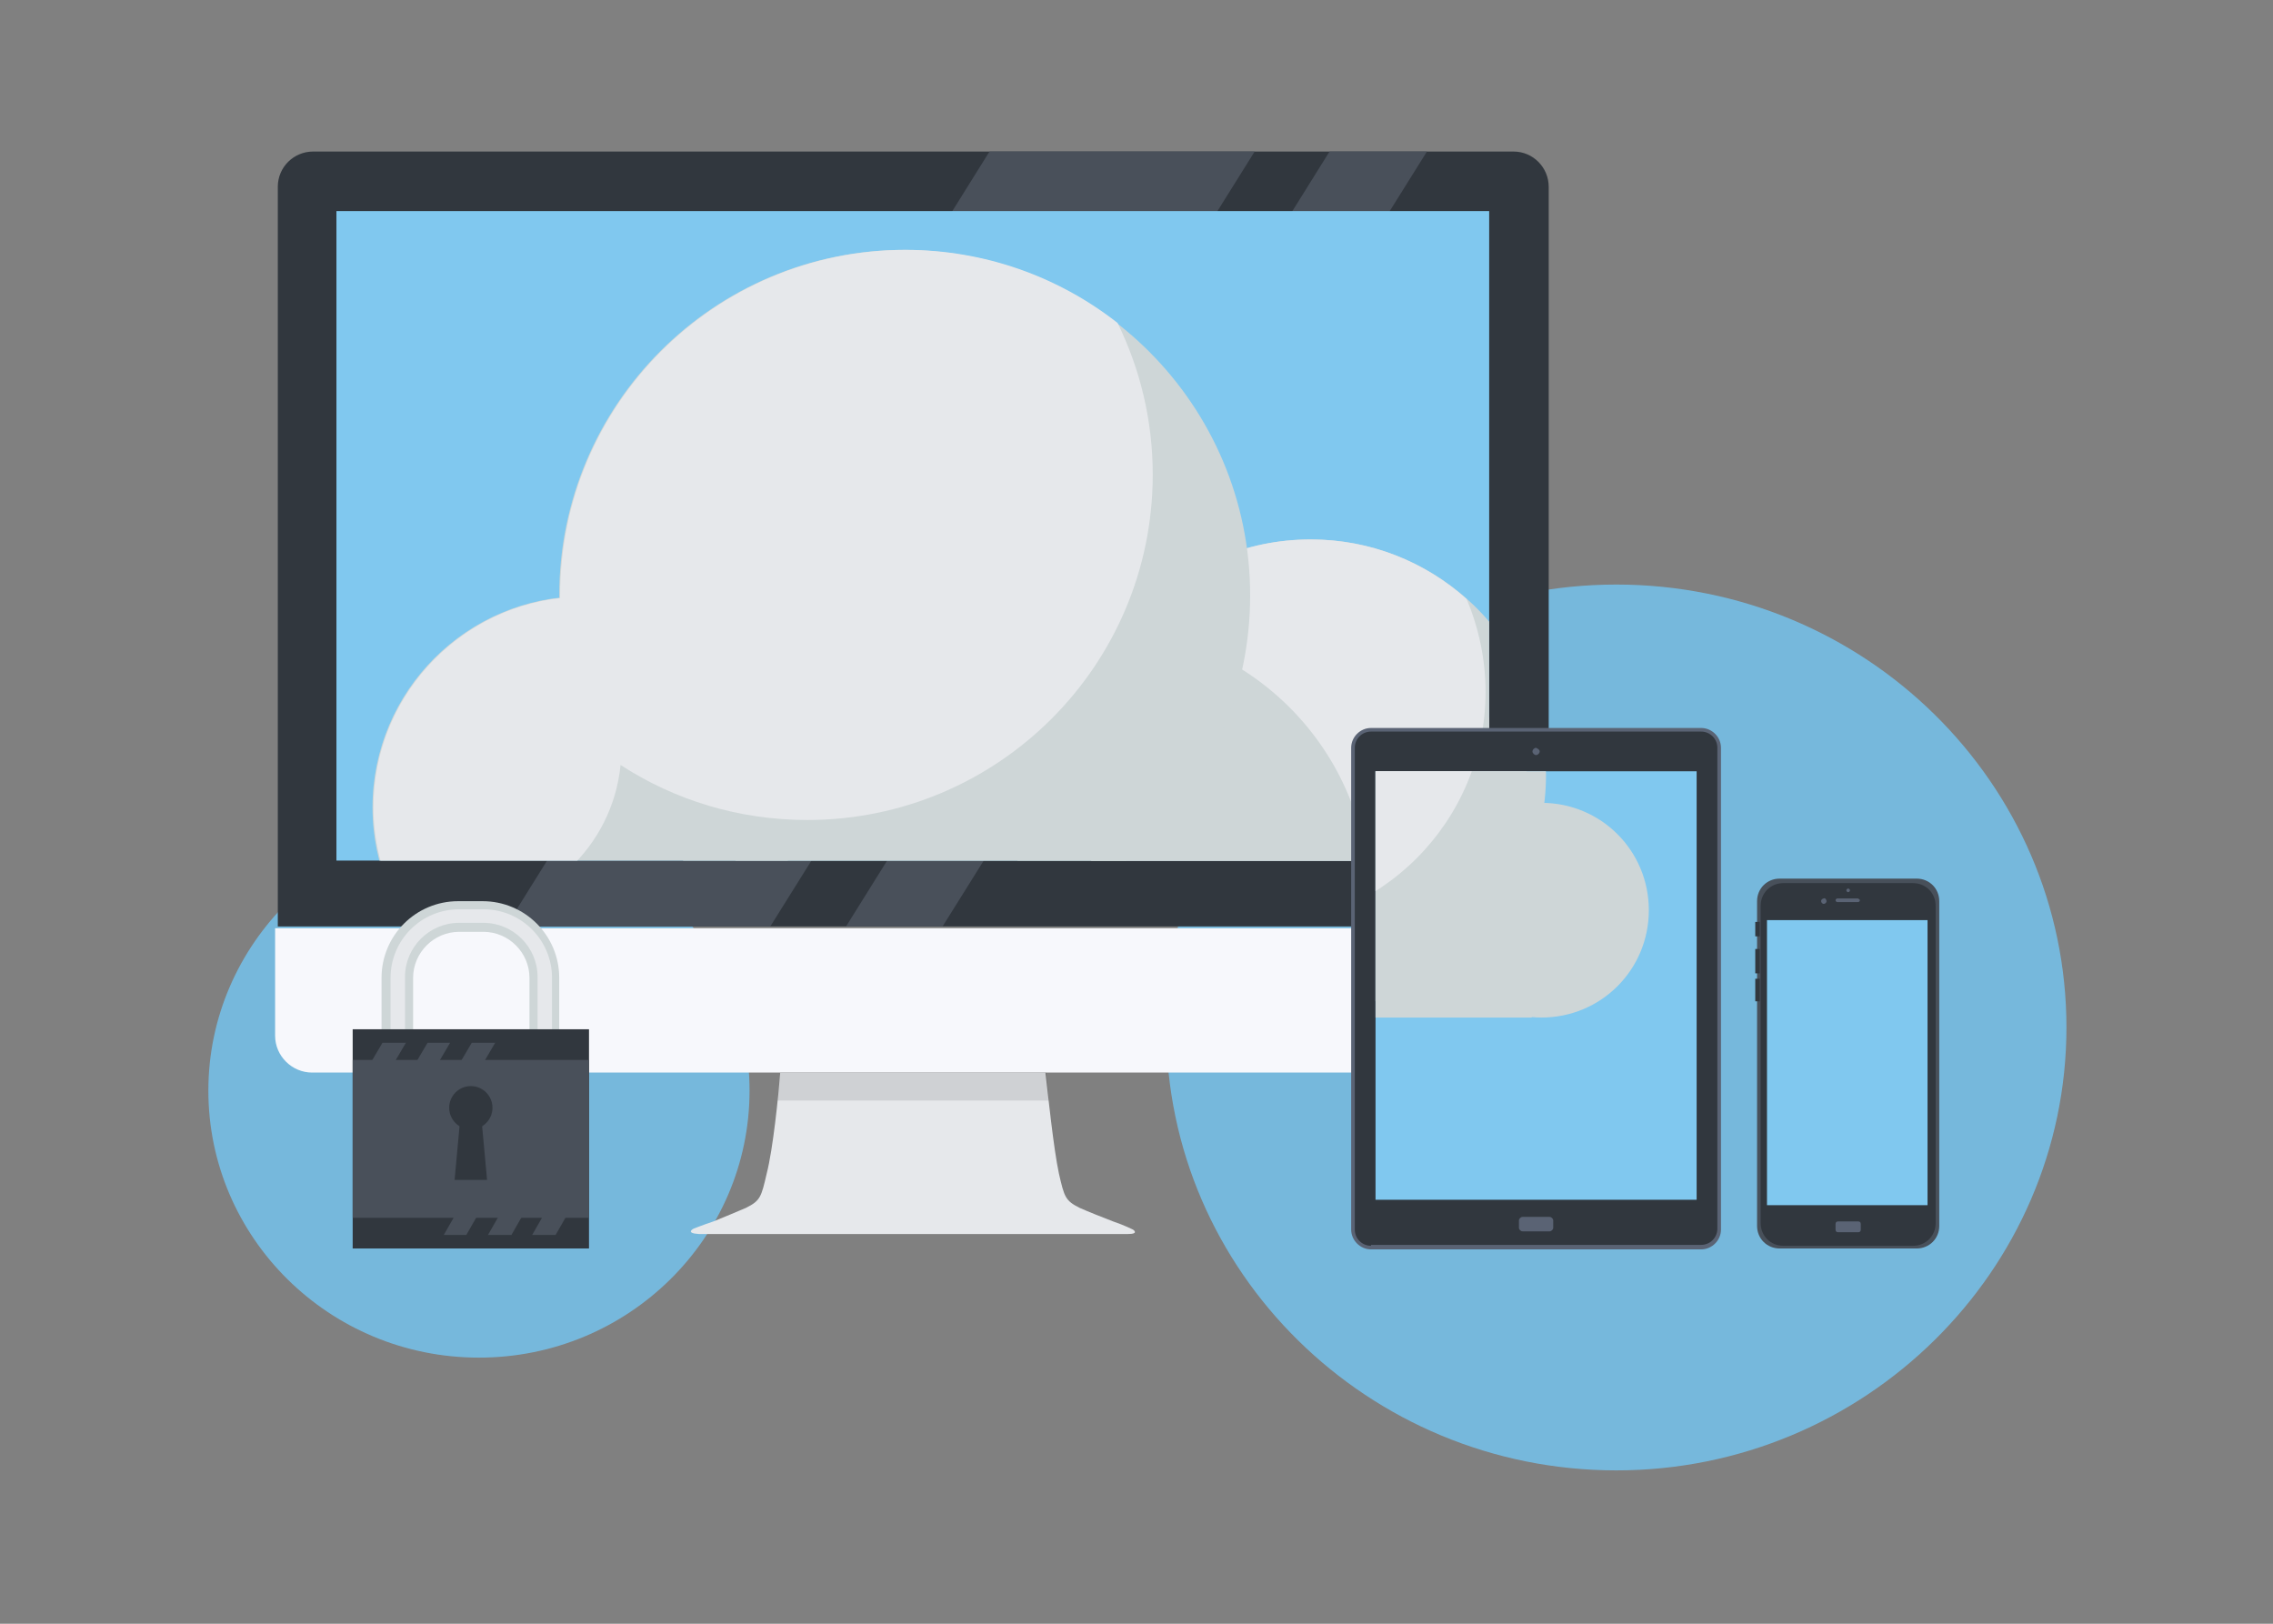 <?xml version="1.0" encoding="utf-8"?>
<!-- Generator: Adobe Illustrator 19.0.0, SVG Export Plug-In . SVG Version: 6.00 Build 0)  -->
<svg version="1.1" id="Layer_1" xmlns="http://www.w3.org/2000/svg" xmlns:xlink="http://www.w3.org/1999/xlink" x="0px" y="0px"
	 viewBox="0 0 252 180" style="enable-background:new 0 0 252 180;" xml:space="preserve">
<rect x="0" y="0" width="252" height="180" fill="#808080" stroke="none"/>
<style type="text/css">
	.st0{fill:#76B8DC;}
	.st1{fill:#31373E;}
	.st2{fill:#F7F8FC;}
	.st3{fill:#E6E8EB;}
	.st4{opacity:0.1;}
	.st5{fill:#49505A;}
	.st6{fill:#80C8EF;}
	.st7{fill:#48505A;}
	.st8{fill:#5A6374;}
	.st9{clip-path:url(#SVGID_2_);}
	.st10{fill:#CED6D7;}
	.st11{clip-path:url(#SVGID_4_);}
</style>
<path class="st0" d="M179.2,163c-27.5,0-49.9-22-49.9-49.1c0-27.1,22.4-49.1,49.9-49.1c27.5,0,49.9,22,49.9,49.1
	C229.1,140.9,206.7,163,179.2,163z"/>
<path class="st0" d="M53.1,150.5c-16.6,0-30-13.3-30-29.6c0-16.3,13.5-29.6,30-29.6c16.6,0,30,13.3,30,29.6
	C83.1,137.2,69.7,150.5,53.1,150.5z"/>
<g>
	<g>
		<path class="st1" d="M171.7,102.7v-82c0-2.1-1.7-3.9-3.9-3.9H34.7c-2.1,0-3.9,1.7-3.9,3.9v82H171.7z"/>
		<path class="st2" d="M30.5,102.9v11.9c0,2.3,1.9,4.1,4.1,4.1h133.2c2.3,0,4.1-1.9,4.1-4.1v-11.9H30.5z"/>
		<path class="st3" d="M125.6,136.3c0,0-1-0.5-2.2-0.9c-1.3-0.5-2.8-1.1-3.7-1.5c-1.6-0.8-1.7-1.2-2.3-3.8
			c-0.6-2.8-1.2-8.7-1.5-11.2H86.5c-0.2,2.6-0.8,8.5-1.5,11.2c-0.6,2.6-0.7,3-2.3,3.8c-0.9,0.4-2.4,1-3.6,1.5l0,0
			c-1.2,0.4-2.2,0.8-2.2,0.8s-1,0.5,0.6,0.6H125C126.4,136.8,125.6,136.3,125.6,136.3z"/>
		<path class="st4" d="M116.3,122c-0.1-1.2-0.2-2.3-0.3-3.1H86.5c-0.1,0.8-0.2,1.9-0.3,3.1H116.3z"/>
		<polygon class="st5" points="56.1,102.7 85.4,102.7 139.1,16.8 109.7,16.8 		"/>
		<polygon class="st5" points="93.8,102.7 104.5,102.7 158.2,16.8 147.4,16.8 		"/>
		<rect x="37.3" y="23.4" class="st6" width="127.8" height="72"/>
	</g>
	<g>
		<g>
			<path class="st7" d="M215,135.9c0,1.4-1.1,2.5-2.5,2.5h-15.2c-1.4,0-2.5-1.1-2.5-2.5v-36c0-1.4,1.1-2.5,2.5-2.5h15.2
				c1.4,0,2.5,1.1,2.5,2.5V135.9z"/>
		</g>
		<g>
			<path class="st1" d="M197.7,138.1c-1.4,0-2.5-1.1-2.5-2.5v-35.2c0-1.4,1.1-2.5,2.5-2.5h14.4c1.4,0,2.5,1.1,2.5,2.5v35.2
				c0,1.4-1.1,2.5-2.5,2.5H197.7z"/>
		</g>
		<g>
			<path class="st8" d="M202.5,99.9c0,0.2-0.2,0.3-0.3,0.3c-0.2,0-0.3-0.2-0.3-0.3c0-0.2,0.2-0.3,0.3-0.3
				C202.3,99.5,202.5,99.7,202.5,99.9z"/>
			<path class="st8" d="M205.1,98.7c0,0.1-0.1,0.2-0.2,0.2c-0.1,0-0.2-0.1-0.2-0.2c0-0.1,0.1-0.2,0.2-0.2
				C205,98.5,205.1,98.6,205.1,98.7z"/>
			<path class="st8" d="M206.2,99.8c0,0.1-0.1,0.2-0.2,0.2h-2.3c-0.1,0-0.2-0.1-0.2-0.2l0,0c0-0.1,0.1-0.2,0.2-0.2h2.3
				C206.1,99.7,206.2,99.7,206.2,99.8L206.2,99.8z"/>
		</g>
		<path class="st8" d="M206.3,136.3c0,0.2-0.1,0.3-0.3,0.3h-2.2c-0.2,0-0.3-0.1-0.3-0.3v-0.6c0-0.2,0.1-0.3,0.3-0.3h2.2
			c0.2,0,0.3,0.1,0.3,0.3V136.3z"/>
		<polygon class="st1" points="195.1,103.8 195.1,103.8 194.6,103.8 194.6,103.8 194.6,102.2 194.6,102.2 195.1,102.2 195.1,102.2 
					"/>
		<polygon class="st1" points="195.1,107.9 195.1,107.9 194.6,107.9 194.6,107.9 194.6,105.2 194.6,105.2 195.1,105.2 195.1,105.2 
					"/>
		<polygon class="st1" points="195.1,111 195.1,111 194.6,111 194.6,111 194.6,108.5 194.6,108.5 195.1,108.5 195.1,108.5 		"/>
		<g>
			<rect x="195.9" y="102" class="st6" width="17.8" height="31.6"/>
		</g>
	</g>
	<g>
		<defs>
			<rect id="SVGID_1_" x="37.3" y="23.4" width="127.8" height="72"/>
		</defs>
		<clipPath id="SVGID_2_">
			<use xlink:href="#SVGID_1_"  style="overflow:visible;"/>
		</clipPath>
		<g class="st9">
			<path class="st10" d="M169.8,112.8c1.9-4,3-8.4,3-13.1c0-16.6-13.5-30.1-30.1-30.1c-16.7,0-30.2,13.5-30.2,30.1
				c0,4.7,1.1,9.1,3,13.1H169.8z"/>
			<path class="st10" d="M182.8,100.9c0,6.6-5.3,11.9-11.9,11.9c-6.6,0-11.9-5.3-11.9-11.9c0-6.6,5.3-11.9,11.9-11.9
				C177.5,89,182.8,94.3,182.8,100.9z"/>
			<path class="st10" d="M88.1,89.5c0,12.9-10.5,23.4-23.4,23.4c-12.9,0-23.4-10.5-23.4-23.4c0-12.9,10.5-23.4,23.4-23.4
				C77.7,66.1,88.1,76.6,88.1,89.5z"/>
			<path class="st10" d="M171.4,85.9c0,14.4-11.7,26.1-26.1,26.1c-14.4,0-26.1-11.7-26.1-26.1c0-14.4,11.7-26.1,26.1-26.1
				C159.7,59.8,171.4,71.5,171.4,85.9z"/>
			<path class="st3" d="M145.3,59.8c-14.4,0-26.1,11.7-26.1,26.1c0,3.7,0.8,7.2,2.1,10.3c4.6,4.1,10.6,6.6,17.3,6.6
				c14.4,0,26.1-11.7,26.1-26.1c0-3.7-0.8-7.2-2.1-10.3C158,62.3,152,59.8,145.3,59.8z"/>
			<path class="st10" d="M148.8,112.8c1.9-4,3-8.4,3-13.1c0-16.6-13.5-30.1-30.1-30.1c-16.7,0-40.7,13.5-40.7,30.1
				c0,4.7-18.1,9.1-16.2,13.1H148.8z"/>
			<path class="st10" d="M138.6,66c0,21.1-17.1,38.3-38.3,38.3c-21.1,0-38.3-17.1-38.3-38.3c0-21.1,17.1-38.3,38.3-38.3
				C121.5,27.8,138.6,44.9,138.6,66z"/>
			<path class="st3" d="M89.5,90.9c21.1,0,38.3-17.1,38.3-38.3c0-6-1.4-11.7-3.9-16.8c-6.5-5.1-14.7-8.1-23.5-8.1
				c-21.1,0-38.3,17.1-38.3,38.3c0,0.1,0,0.2,0,0.3c-11.6,1.3-20.7,11.2-20.7,23.2c0,3.6,0.9,7.1,2.3,10.1c2.2,1,4.7,1.5,7.2,1.5
				c9.4,0,17-7.2,17.9-16.3C74.8,88.7,81.9,90.9,89.5,90.9z"/>
		</g>
	</g>
	<g>
		<path class="st8" d="M190.8,136.3c0,1.2-1,2.2-2.2,2.2H152c-1.2,0-2.2-1-2.2-2.2V82.9c0-1.2,1-2.2,2.2-2.2h36.6
			c1.2,0,2.2,1,2.2,2.2V136.3z"/>
		<path class="st1" d="M152,138.1c-1,0-1.8-0.8-1.8-1.8V82.9c0-1,0.8-1.8,1.8-1.8h36.6c1,0,1.8,0.8,1.8,1.8v53.3
			c0,1-0.8,1.8-1.8,1.8H152z"/>
		<g>
			<path class="st8" d="M170.7,83.3c0,0.2-0.2,0.4-0.4,0.4c-0.2,0-0.4-0.2-0.4-0.4c0-0.2,0.2-0.4,0.4-0.4
				C170.5,83,170.7,83.1,170.7,83.3z"/>
		</g>
		<path class="st8" d="M172.2,136.1c0,0.2-0.2,0.4-0.4,0.4h-3c-0.2,0-0.4-0.2-0.4-0.4v-0.8c0-0.2,0.2-0.4,0.4-0.4h3
			c0.2,0,0.4,0.2,0.4,0.4V136.1z"/>
		<rect x="152.5" y="85.5" class="st6" width="35.6" height="47.5"/>
	</g>
	<g>
		<defs>
			<rect id="SVGID_3_" x="152.5" y="85.5" width="35.6" height="47.5"/>
		</defs>
		<clipPath id="SVGID_4_">
			<use xlink:href="#SVGID_3_"  style="overflow:visible;"/>
		</clipPath>
		<g class="st11">
			<path class="st10" d="M169.8,112.8c1.9-4,3-8.4,3-13.1c0-16.6-13.5-30.1-30.1-30.1c-16.7,0-30.2,13.5-30.2,30.1
				c0,4.7,1.1,9.1,3,13.1H169.8z"/>
			<path class="st10" d="M182.8,100.9c0,6.6-5.3,11.9-11.9,11.9c-6.6,0-11.9-5.3-11.9-11.9c0-6.6,5.3-11.9,11.9-11.9
				C177.5,89,182.8,94.3,182.8,100.9z"/>
			<path class="st10" d="M88.1,89.5c0,12.9-10.5,23.4-23.4,23.4c-12.9,0-23.4-10.5-23.4-23.4c0-12.9,10.5-23.4,23.4-23.4
				C77.7,66.1,88.1,76.6,88.1,89.5z"/>
			<path class="st10" d="M171.4,85.9c0,14.4-11.7,26.1-26.1,26.1c-14.4,0-26.1-11.7-26.1-26.1c0-14.4,11.7-26.1,26.1-26.1
				C159.7,59.8,171.4,71.5,171.4,85.9z"/>
			<path class="st3" d="M145.3,59.8c-14.4,0-26.1,11.7-26.1,26.1c0,3.7,0.8,7.2,2.1,10.3c4.6,4.1,10.6,6.6,17.3,6.6
				c14.4,0,26.1-11.7,26.1-26.1c0-3.7-0.8-7.2-2.1-10.3C158,62.3,152,59.8,145.3,59.8z"/>
			<path class="st10" d="M148.8,112.8c1.9-4,3-8.4,3-13.1c0-16.6-13.5-30.1-30.1-30.1c-16.7,0-40.7,13.5-40.7,30.1
				c0,4.7-18.1,9.1-16.2,13.1H148.8z"/>
			<path class="st10" d="M138.6,66c0,21.1-17.1,38.3-38.3,38.3c-21.1,0-38.3-17.1-38.3-38.3c0-21.1,17.1-38.3,38.3-38.3
				C121.5,27.8,138.6,44.9,138.6,66z"/>
			<path class="st3" d="M89.5,90.9c21.1,0,38.3-17.1,38.3-38.3c0-6-1.4-11.7-3.9-16.8c-6.5-5.1-14.7-8.1-23.5-8.1
				c-21.1,0-38.3,17.1-38.3,38.3c0,0.1,0,0.2,0,0.3c-11.6,1.3-20.7,11.2-20.7,23.2c0,3.6,0.9,7.1,2.3,10.1c2.2,1,4.7,1.5,7.2,1.5
				c9.4,0,17-7.2,17.9-16.3C74.8,88.7,81.9,90.9,89.5,90.9z"/>
		</g>
	</g>
	<g>
		<g>
			<path class="st10" d="M53.5,137h-2.7c-4.7,0-8.5-3.8-8.5-8.5v-20.1c0-4.7,3.8-8.5,8.5-8.5h2.7c4.7,0,8.5,3.8,8.5,8.5v20.1
				C62.1,133.2,58.2,137,53.5,137z M50.9,103.3c-2.8,0-5.1,2.3-5.1,5.1v20.1c0,2.8,2.3,5.1,5.1,5.1h2.7c2.8,0,5.1-2.3,5.1-5.1v-20.1
				c0-2.8-2.3-5.1-5.1-5.1H50.9z"/>
			<path class="st3" d="M50.9,136.1c-4.2,0-7.6-3.4-7.6-7.6v-20.1c0-4.2,3.4-7.6,7.6-7.6h2.7c4.2,0,7.6,3.4,7.6,7.6v20.1
				c0,4.2-3.4,7.6-7.6,7.6H50.9z M50.9,102.3c-3.3,0-6,2.7-6,6v20.1c0,3.3,2.7,6,6,6h2.7c3.3,0,6-2.7,6-6v-20.1c0-3.3-2.7-6-6-6
				H50.9z"/>
		</g>
		<rect x="39.1" y="114.1" class="st1" width="26.2" height="24.3"/>
		<rect x="39.1" y="117.5" class="st5" width="26.2" height="17.5"/>
		<g>
			<circle class="st1" cx="52.2" cy="122.8" r="2.4"/>
			<polygon class="st1" points="50.4,130.8 52.2,130.8 54,130.8 53.3,123.2 51.1,123.2 			"/>
		</g>
		<g>
			<polygon class="st5" points="40.4,119 43,119 45,115.6 42.4,115.6 			"/>
			<polygon class="st5" points="45.4,119 47.9,119 49.9,115.6 47.4,115.6 			"/>
			<polygon class="st5" points="50.3,119 52.9,119 54.9,115.6 52.3,115.6 			"/>
		</g>
		<g>
			<polygon class="st5" points="49.2,136.9 51.7,136.9 53.7,133.4 51.2,133.4 			"/>
			<polygon class="st5" points="54.1,136.9 56.7,136.9 58.7,133.4 56.1,133.4 			"/>
			<polygon class="st5" points="59,136.9 61.6,136.9 63.6,133.4 61,133.4 			"/>
		</g>
	</g>
</g>
</svg>
